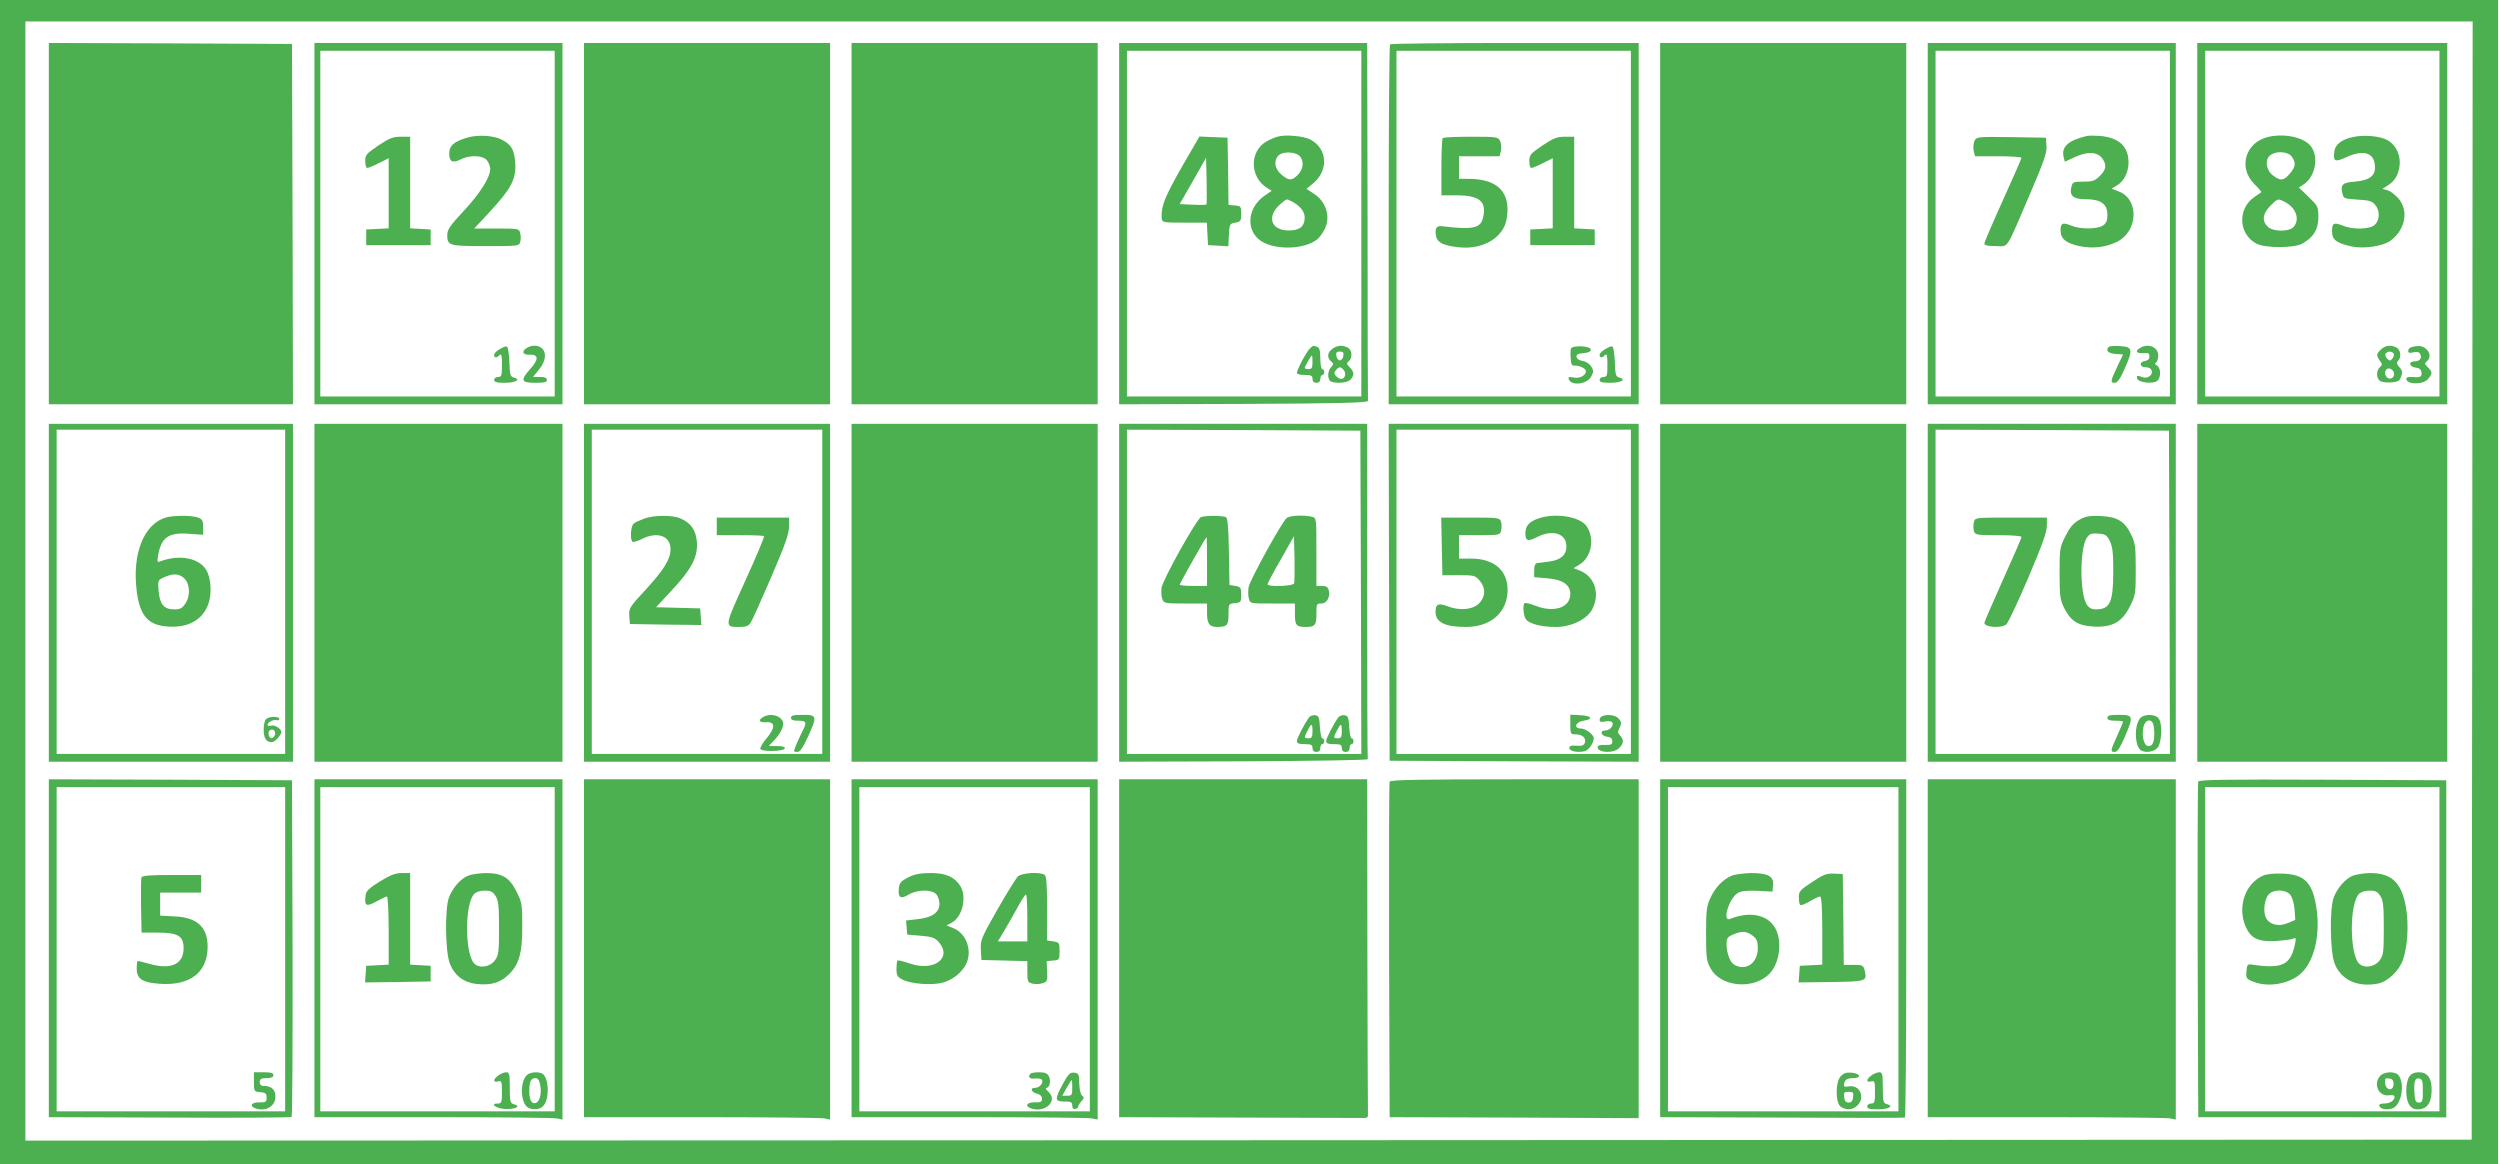 <?xml version="1.0" standalone="no"?>
<!DOCTYPE svg PUBLIC "-//W3C//DTD SVG 20010904//EN"
 "http://www.w3.org/TR/2001/REC-SVG-20010904/DTD/svg10.dtd">
<svg version="1.0" xmlns="http://www.w3.org/2000/svg"
 width="1280pt" height="596pt" viewBox="0 0 1280 596"
 preserveAspectRatio="xMidYMid meet">
<g transform="translate(0,596) scale(0.1,-0.1)"
fill="#4caf50" stroke="none">
<path d="M0 2980 l0 -2980 6395 0 6395 0 0 2980 0 2980 -6395 0 -6395 0 0
-2980z m12658 8 l-3 -2863 -6262 -3 -6263 -2 0 2865 0 2865 6265 0 6265 0 -2
-2862z"/>
<path d="M250 4815 l0 -925 625 0 625 0 -2 923 -3 922 -622 3 -623 2 0 -925z"/>
<path d="M1610 4815 l0 -925 635 0 635 0 0 925 0 925 -635 0 -635 0 0 -925z
m1230 0 l0 -885 -600 0 -600 0 0 885 0 885 600 0 600 0 0 -885z"/>
<path d="M2398 5257 c-73 -21 -98 -42 -98 -83 0 -42 17 -51 59 -30 46 24 116
21 135 -6 9 -12 16 -32 16 -43 0 -42 -51 -124 -134 -213 -72 -77 -86 -98 -86
-125 0 -55 8 -57 196 -57 171 0 172 0 178 23 3 12 3 33 -1 45 -5 21 -10 22
-120 22 l-115 0 80 86 c110 119 135 167 130 249 -4 68 -20 95 -69 120 -40 21
-119 26 -171 12z"/>
<path d="M1937 5215 c-61 -42 -67 -48 -67 -80 0 -19 5 -35 10 -35 6 0 33 11
60 25 l50 25 0 -179 0 -180 -57 -3 -58 -3 0 -40 0 -40 165 0 165 0 0 40 0 40
-52 3 -53 3 0 235 0 234 -48 0 c-39 0 -58 -7 -115 -45z"/>
<path d="M2558 4172 c-16 -9 -28 -22 -28 -29 0 -16 12 -17 28 -1 9 9 12 -2 12
-50 0 -55 -2 -62 -20 -62 -11 0 -20 -7 -20 -15 0 -11 13 -15 54 -15 56 0 85
17 47 27 -18 4 -21 14 -23 81 -2 41 -7 77 -13 78 -5 2 -22 -4 -37 -14z"/>
<path d="M2698 4179 c-30 -17 -22 -37 14 -35 46 2 47 -24 4 -72 -53 -59 -49
-72 24 -72 47 0 60 3 60 15 0 11 -11 15 -36 15 l-35 0 30 37 c51 61 37 124
-26 123 -10 0 -26 -5 -35 -11z"/>
<path d="M2990 4815 l0 -925 630 0 630 0 0 925 0 925 -630 0 -630 0 0 -925z"/>
<path d="M4360 4815 l0 -925 630 0 630 0 0 925 0 925 -630 0 -630 0 0 -925z"/>
<path d="M5730 4815 l0 -925 638 2 c502 2 637 6 636 16 -1 6 -2 422 -2 922
l-2 910 -635 0 -635 0 0 -925z m1240 0 l0 -885 -600 0 -600 0 0 885 0 885 600
0 600 0 0 -885z"/>
<path d="M6544 5261 c-17 -4 -44 -16 -61 -26 -85 -50 -85 -178 1 -235 l27 -17
-35 -24 c-98 -67 -99 -197 -2 -243 83 -39 220 -28 275 23 16 15 35 46 42 69
17 59 -8 123 -62 159 l-40 26 34 28 c81 67 74 179 -15 225 -33 17 -123 26
-164 15z m108 -98 c26 -23 23 -69 -7 -98 -31 -32 -46 -31 -84 1 -35 29 -41 72
-15 98 20 21 83 20 106 -1z m-39 -234 c43 -22 67 -52 67 -82 0 -46 -25 -67
-81 -67 -94 0 -116 74 -41 137 32 27 28 26 55 12z"/>
<path d="M6107 5202 c-141 -241 -163 -290 -159 -359 2 -22 5 -23 117 -23 l114
0 3 -57 3 -58 52 -3 52 -3 3 58 c3 56 4 58 33 63 27 5 30 9 30 45 0 38 -2 40
-32 43 l-33 3 -2 172 -3 172 -72 3 -72 3 -34 -59z m70 -289 c-3 -2 -34 -3 -71
-1 l-66 3 68 119 67 118 3 -117 c1 -65 1 -120 -1 -122z"/>
<path d="M6705 4174 c-18 -18 -65 -108 -65 -124 0 -5 18 -10 40 -10 33 0 40
-3 40 -20 0 -13 7 -20 20 -20 13 0 20 7 20 20 0 11 5 20 10 20 6 0 10 7 10 15
0 8 -4 15 -10 15 -5 0 -10 24 -10 54 0 40 -4 55 -16 60 -21 8 -20 8 -39 -10z
m15 -69 c0 -28 -4 -35 -20 -35 -11 0 -20 3 -20 6 0 7 33 64 37 64 2 0 3 -16 3
-35z"/>
<path d="M6822 4174 c-26 -18 -29 -46 -7 -64 14 -12 14 -15 0 -30 -20 -22 -19
-66 1 -74 29 -11 83 -6 98 10 21 21 20 40 -3 63 -17 17 -18 21 -5 32 20 17 17
57 -5 69 -28 14 -53 13 -79 -6z m56 -36 c-2 -13 -10 -23 -18 -23 -8 0 -16 10
-18 23 -3 17 2 22 18 22 16 0 21 -5 18 -22z m2 -73 c15 -18 6 -45 -13 -45 -8
0 -20 7 -27 15 -10 12 -10 18 0 30 16 19 24 19 40 0z"/>
<path d="M7117 5733 c-4 -3 -7 -420 -7 -925 l0 -918 640 0 640 0 0 925 0 925
-633 0 c-349 0 -637 -3 -640 -7z m1233 -918 l0 -885 -600 0 -600 0 0 885 0
885 600 0 600 0 0 -885z"/>
<path d="M7387 5253 c-4 -3 -7 -71 -7 -150 l0 -143 75 0 c117 0 155 -29 140
-106 -11 -63 -47 -72 -215 -52 -27 3 -36 -16 -26 -56 7 -29 43 -45 115 -52
126 -14 232 51 246 150 20 129 -45 198 -187 200 l-58 1 0 57 0 58 104 0 104 0
7 29 c3 17 1 39 -5 50 -10 20 -20 21 -149 21 -76 0 -141 -3 -144 -7z"/>
<path d="M7897 5215 c-61 -42 -67 -48 -67 -80 0 -19 5 -35 10 -35 6 0 33 11
60 25 l50 25 0 -179 0 -180 -57 -3 -58 -3 0 -40 0 -40 165 0 165 0 0 40 0 40
-52 3 -53 3 0 235 0 234 -48 0 c-39 0 -58 -7 -115 -45z"/>
<path d="M8043 4175 c-2 -7 -3 -30 -1 -51 2 -31 7 -38 20 -36 21 3 58 -15 58
-28 0 -22 -32 -39 -62 -33 -23 5 -30 3 -26 -8 12 -37 96 -27 116 15 12 23 11
31 -2 51 -9 13 -28 25 -43 27 -16 2 -29 10 -31 20 -2 13 5 17 35 20 26 2 38 8
38 18 0 19 -94 24 -102 5z"/>
<path d="M8218 4172 c-16 -9 -28 -22 -28 -29 0 -16 12 -17 28 -1 9 9 12 -2 12
-50 0 -55 -2 -62 -20 -62 -11 0 -20 -7 -20 -15 0 -11 13 -15 54 -15 56 0 85
17 47 27 -18 4 -21 14 -23 81 -2 41 -7 77 -13 78 -5 2 -22 -4 -37 -14z"/>
<path d="M8500 4815 l0 -925 630 0 630 0 0 925 0 925 -630 0 -630 0 0 -925z"/>
<path d="M9870 4815 l0 -925 635 0 635 0 0 925 0 925 -635 0 -635 0 0 -925z
m1240 0 l0 -885 -600 0 -600 0 0 885 0 885 600 0 600 0 0 -885z"/>
<path d="M10685 5264 c-97 -23 -132 -56 -119 -109 l6 -23 54 25 c64 29 114 26
139 -10 22 -32 19 -55 -14 -88 -25 -25 -37 -29 -84 -29 -50 0 -55 -2 -61 -25
-12 -47 8 -65 73 -65 77 0 111 -24 111 -80 0 -29 -6 -43 -22 -54 -29 -20 -117
-21 -164 -1 -44 18 -54 13 -54 -26 0 -41 29 -65 96 -79 69 -14 132 -7 191 21
112 54 117 221 8 260 l-34 13 30 18 c39 24 63 80 56 136 -8 69 -54 107 -143
116 -27 2 -58 2 -69 0z"/>
<path d="M10110 5240 c-6 -12 -8 -34 -5 -51 l7 -29 119 0 c65 0 119 -4 119 -8
0 -5 -43 -102 -95 -217 -52 -115 -95 -215 -95 -222 0 -9 17 -13 58 -13 68 0
48 -31 176 268 71 166 87 211 84 245 l-3 42 -177 3 c-171 2 -177 2 -188 -18z"/>
<path d="M10797 4184 c-18 -18 -4 -33 33 -36 l40 -3 -30 -63 c-35 -74 -36 -82
-12 -82 13 0 28 21 51 74 43 97 40 110 -24 114 -28 2 -54 0 -58 -4z"/>
<path d="M10958 4179 c-28 -16 -21 -29 15 -27 26 3 32 -1 32 -17 0 -13 -8 -21
-22 -23 -32 -5 -29 -32 2 -32 32 0 45 -28 21 -46 -13 -9 -25 -10 -43 -3 -21 8
-24 6 -21 -8 4 -22 82 -31 104 -12 19 16 18 66 -2 77 -11 6 -13 11 -5 16 6 4
11 20 11 36 0 43 -50 64 -92 39z"/>
<path d="M11250 4815 l0 -925 640 0 640 0 0 925 0 925 -640 0 -640 0 0 -925z
m1240 0 l0 -885 -600 0 -600 0 0 885 0 885 600 0 600 0 0 -885z"/>
<path d="M11613 5259 c-117 -28 -155 -157 -71 -241 22 -22 38 -41 36 -42 -1
-1 -18 -13 -36 -25 -87 -60 -81 -189 10 -238 45 -24 190 -24 234 -1 59 32 84
73 84 136 0 54 -2 57 -50 104 l-50 48 25 16 c58 38 78 136 39 192 -33 48 -135
71 -221 51z m121 -101 c22 -31 20 -52 -10 -87 -31 -37 -49 -39 -88 -8 -35 28
-41 82 -11 103 30 23 91 18 109 -8z m-34 -233 c56 -29 77 -89 43 -127 -23 -26
-106 -25 -133 2 -30 30 -25 67 14 106 39 39 38 39 76 19z"/>
<path d="M12050 5259 c-58 -11 -94 -39 -98 -73 -7 -54 2 -58 63 -30 90 41 145
21 145 -54 0 -44 -32 -66 -103 -72 -66 -5 -75 -15 -63 -65 5 -21 13 -23 77
-27 60 -3 74 -8 90 -27 25 -30 24 -76 -1 -101 -25 -25 -113 -27 -166 -5 -45
18 -54 13 -54 -30 0 -42 23 -60 97 -76 64 -15 163 0 203 29 76 57 94 154 39
217 -17 19 -42 38 -56 41 l-25 7 27 17 c38 25 54 53 61 102 6 53 -18 105 -61
130 -38 21 -117 29 -175 17z"/>
<path d="M12190 4170 c-24 -24 -24 -29 -5 -57 13 -18 13 -22 0 -33 -19 -16
-19 -54 -1 -69 8 -7 34 -11 58 -9 36 3 44 7 52 30 8 22 6 32 -9 48 -14 16 -16
23 -7 32 18 18 14 56 -7 68 -30 16 -59 12 -81 -10z m65 -20 c4 -6 1 -18 -6
-26 -11 -13 -14 -13 -27 0 -8 8 -11 19 -8 25 9 14 33 14 41 1z m1 -115 c-3 -9
-14 -15 -23 -13 -22 4 -30 38 -11 49 18 11 43 -15 34 -36z"/>
<path d="M12348 4183 c-10 -2 -18 -11 -18 -19 0 -11 7 -13 26 -8 17 4 29 2 34
-6 13 -21 0 -40 -26 -40 -34 0 -31 -28 4 -32 19 -2 28 -9 30 -25 3 -24 -6 -27
-55 -23 -13 1 -23 -3 -23 -9 0 -31 87 -32 112 -1 23 28 23 35 -1 59 -17 17
-18 21 -5 32 19 16 18 43 -4 62 -18 17 -39 19 -74 10z"/>
<path d="M250 2925 l0 -865 625 0 625 0 0 865 0 865 -625 0 -625 0 0 -865z
m1210 5 l0 -830 -585 0 -585 0 0 830 0 830 585 0 585 0 0 -830z"/>
<path d="M848 3310 c-112 -34 -172 -186 -148 -376 16 -127 58 -175 159 -182
103 -7 176 32 207 113 20 54 15 139 -12 180 -39 60 -139 77 -236 40 -13 -5
-14 0 -8 34 16 90 54 116 157 108 l73 -5 0 39 c0 33 -4 41 -26 49 -30 12 -128
12 -166 0z m92 -308 c31 -25 37 -88 11 -129 -18 -28 -27 -33 -59 -33 -53 0
-74 26 -80 95 -4 54 -4 55 29 70 45 19 72 19 99 -3z"/>
<path d="M1362 2278 c-7 -7 -12 -30 -12 -53 0 -44 13 -65 41 -65 16 0 49 35
49 52 0 17 -33 38 -51 33 -10 -4 -19 -2 -19 4 0 14 32 29 48 24 6 -3 12 0 12
6 0 15 -53 14 -68 -1z m45 -82 c-4 -9 -11 -16 -16 -16 -15 0 -23 33 -9 41 17
11 32 -5 25 -25z"/>
<path d="M1610 2925 l0 -865 635 0 635 0 0 865 0 865 -635 0 -635 0 0 -865z"/>
<path d="M2990 2925 l0 -865 630 0 630 0 0 865 0 865 -630 0 -630 0 0 -865z
m1220 5 l0 -830 -590 0 -590 0 0 830 0 830 590 0 590 0 0 -830z"/>
<path d="M3296 3304 c-21 -8 -45 -19 -52 -25 -15 -13 -19 -85 -5 -93 4 -3 25
4 47 14 80 41 149 16 147 -54 -1 -51 -34 -103 -127 -205 -83 -89 -87 -96 -84
-135 l3 -41 183 -3 183 -2 -3 42 -3 43 -113 3 -113 3 80 86 c102 109 135 172
129 248 -5 62 -31 98 -85 121 -41 18 -137 17 -187 -2z"/>
<path d="M3670 3265 l0 -45 118 0 c65 0 121 -2 124 -5 3 -3 -40 -105 -95 -226
-110 -242 -110 -239 -30 -239 33 0 46 5 57 23 8 12 55 117 105 233 71 165 91
222 91 258 l0 46 -185 0 -185 0 0 -45z"/>
<path d="M3908 2289 c-28 -16 -21 -29 14 -27 48 4 49 -27 3 -82 -20 -23 -34
-48 -32 -54 5 -16 119 -14 125 2 2 8 -9 12 -39 12 l-43 0 26 28 c30 31 48 64
48 86 0 38 -61 59 -102 35z"/>
<path d="M4050 2285 c0 -10 10 -15 33 -15 46 0 49 -7 28 -49 -10 -20 -26 -53
-34 -73 -15 -37 -15 -38 4 -38 15 0 28 18 55 76 49 108 48 114 -26 114 -47 0
-60 -3 -60 -15z"/>
<path d="M4360 2925 l0 -865 630 0 630 0 0 865 0 865 -630 0 -630 0 0 -865z"/>
<path d="M5730 2925 l0 -865 638 2 c350 2 636 6 635 11 -2 4 -3 392 -3 862 l0
855 -635 0 -635 0 0 -865z m1238 3 l2 -828 -600 0 -600 0 0 830 0 830 598 -2
597 -3 3 -827z"/>
<path d="M6150 3313 c-21 -6 -197 -321 -203 -363 -2 -19 -1 -45 4 -57 8 -22
14 -23 119 -23 l110 0 0 -48 c0 -55 12 -72 51 -72 52 0 59 8 59 65 0 53 0 54
33 57 30 3 32 5 32 43 0 36 -3 40 -30 45 l-30 5 -3 170 c-2 120 -6 171 -15
177 -12 8 -101 9 -127 1z m30 -228 l0 -125 -70 0 c-38 0 -70 3 -70 6 0 7 133
243 138 244 1 0 2 -56 2 -125z"/>
<path d="M6588 3308 c-25 -21 -189 -318 -195 -354 -3 -18 -3 -44 1 -58 6 -26
6 -26 121 -26 l115 0 0 -54 c0 -57 7 -66 55 -66 48 0 55 9 55 66 0 51 1 54 25
54 29 0 47 34 38 69 -4 15 -13 21 -34 21 l-29 0 0 174 c0 172 0 174 -22 180
-39 10 -114 7 -130 -6z m38 -335 c-6 -15 -136 -19 -136 -4 0 4 30 62 68 127
l67 119 3 -114 c1 -63 0 -121 -2 -128z"/>
<path d="M6703 2288 c-23 -31 -63 -108 -63 -122 0 -12 10 -16 40 -16 33 0 40
-3 40 -20 0 -13 7 -20 20 -20 13 0 20 7 20 20 0 11 5 20 10 20 6 0 10 7 10 15
0 8 -4 15 -10 15 -5 0 -10 26 -12 58 -3 49 -6 57 -24 60 -11 2 -25 -3 -31 -10z
m17 -73 c0 -28 -4 -35 -20 -35 -24 0 -24 3 -5 40 20 39 25 38 25 -5z"/>
<path d="M6853 2288 c-23 -31 -63 -108 -63 -122 0 -12 10 -16 40 -16 33 0 40
-3 40 -20 0 -13 7 -20 20 -20 13 0 20 7 20 20 0 11 5 20 10 20 6 0 10 7 10 15
0 8 -4 15 -10 15 -5 0 -10 26 -12 58 -3 49 -6 57 -24 60 -11 2 -25 -3 -31 -10z
m17 -73 c0 -28 -4 -35 -20 -35 -24 0 -24 3 -5 40 20 39 25 38 25 -5z"/>
<path d="M7112 2928 l3 -863 638 -3 637 -2 0 865 0 865 -640 0 -640 0 2 -862z
m1238 2 l0 -830 -600 0 -600 0 0 830 0 830 600 0 600 0 0 -830z"/>
<path d="M7875 3305 c-47 -17 -65 -38 -65 -76 0 -39 13 -43 59 -19 81 41 151
19 151 -48 0 -44 -29 -69 -87 -77 -26 -3 -55 -7 -63 -8 -10 -2 -15 -14 -15
-37 l0 -35 68 -6 c77 -6 117 -33 117 -80 0 -69 -81 -98 -177 -61 -29 11 -54
17 -57 14 -12 -11 -5 -71 9 -86 22 -22 81 -36 151 -36 79 0 159 39 186 90 41
79 14 166 -60 197 l-35 14 32 20 c59 36 77 131 35 194 -33 50 -161 71 -249 40z"/>
<path d="M7382 3163 l3 -148 83 0 c79 0 85 -1 108 -28 30 -35 31 -78 1 -112
-31 -36 -99 -44 -163 -20 -50 19 -64 13 -64 -28 0 -53 48 -77 155 -77 121 0
203 66 213 170 10 111 -61 180 -186 180 l-62 0 0 60 0 60 105 0 c102 0 105 1
111 24 3 14 3 34 -1 45 -6 20 -13 21 -156 21 l-150 0 3 -147z"/>
<path d="M8040 2251 c0 -49 1 -51 29 -51 33 0 54 -20 45 -44 -5 -13 -16 -16
-43 -14 -27 2 -36 -1 -36 -12 0 -16 43 -25 79 -16 20 5 46 42 46 66 0 19 -41
50 -66 50 -39 0 -28 34 14 40 52 8 42 25 -15 28 l-53 3 0 -50z"/>
<path d="M8203 2293 c-7 -2 -13 -11 -13 -19 0 -10 8 -12 29 -8 17 4 32 1 36
-5 9 -16 -13 -41 -36 -41 -30 0 -22 -28 9 -32 19 -2 27 -9 27 -23 0 -17 -6
-20 -37 -19 -25 1 -38 -3 -38 -11 0 -30 81 -34 110 -5 24 24 25 43 5 64 -12
12 -13 20 -5 35 14 27 13 37 -6 55 -15 15 -55 20 -81 9z"/>
<path d="M8500 2925 l0 -865 630 0 630 0 0 865 0 865 -630 0 -630 0 0 -865z"/>
<path d="M9870 2925 l0 -865 635 0 635 0 0 865 0 865 -635 0 -635 0 0 -865z
m1238 3 l2 -828 -600 0 -600 0 0 830 0 830 598 -2 597 -3 3 -827z"/>
<path d="M10645 3298 c-30 -17 -48 -39 -70 -83 -29 -57 -30 -66 -30 -190 0
-116 3 -135 23 -177 34 -68 72 -92 152 -96 95 -5 145 23 185 103 29 57 30 66
30 190 0 116 -3 135 -23 177 -34 70 -72 92 -157 96 -58 2 -77 -1 -110 -20z
m157 -108 c14 -27 18 -61 18 -151 0 -163 -16 -199 -89 -199 -22 0 -35 7 -47
25 -36 56 -36 285 0 341 15 21 23 25 59 22 37 -3 44 -7 59 -38z"/>
<path d="M10107 3288 c-4 -12 -4 -33 -1 -45 6 -22 10 -23 125 -23 68 0 119 -4
119 -9 0 -6 -43 -105 -95 -220 -52 -116 -95 -215 -95 -220 0 -23 86 -29 112
-8 9 6 59 113 112 237 71 167 96 236 96 268 l0 42 -184 0 c-181 0 -184 0 -189
-22z"/>
<path d="M10790 2285 c0 -11 11 -15 40 -15 22 0 40 -2 40 -5 0 -3 -13 -35 -30
-72 -35 -77 -36 -83 -12 -83 13 0 27 22 50 75 47 109 45 115 -28 115 -47 0
-60 -3 -60 -15z"/>
<path d="M10958 2283 c-32 -37 -29 -143 4 -165 24 -14 65 -8 84 13 23 26 27
127 5 152 -18 22 -74 22 -93 0z m66 -29 c3 -9 6 -31 6 -49 0 -46 -9 -65 -30
-65 -22 0 -35 47 -26 96 7 37 38 48 50 18z"/>
<path d="M11250 2925 l0 -865 640 0 640 0 0 865 0 865 -640 0 -640 0 0 -865z"/>
<path d="M250 1105 l0 -865 618 -2 c339 -2 620 0 625 3 4 3 6 392 5 865 l-3
859 -622 3 -623 2 0 -865z m1210 -5 l0 -830 -585 0 -585 0 0 830 0 830 585 0
585 0 0 -830z"/>
<path d="M724 1467 c-2 -7 -3 -74 -2 -148 l3 -134 80 0 c107 0 135 -17 135
-80 0 -81 -63 -111 -171 -81 -32 9 -61 16 -64 16 -3 0 -5 -18 -5 -40 0 -52 29
-71 118 -77 155 -11 245 58 245 190 0 100 -53 150 -169 155 l-74 4 0 59 0 59
105 0 105 0 0 45 0 45 -150 0 c-114 0 -152 -3 -156 -13z"/>
<path d="M1300 421 c0 -49 1 -50 33 -53 27 -2 32 -7 32 -28 0 -22 -4 -25 -37
-24 -39 1 -53 -18 -22 -30 53 -20 104 9 104 59 0 36 -20 55 -59 55 -14 0 -21
6 -21 20 0 16 7 20 35 20 24 0 35 5 35 15 0 11 -12 15 -50 15 l-50 0 0 -49z"/>
<path d="M1610 1105 l0 -865 604 0 c332 0 618 -3 635 -6 l31 -6 0 871 0 871
-635 0 -635 0 0 -865z m1230 -5 l0 -830 -600 0 -600 0 0 830 0 830 600 0 600
0 0 -830z"/>
<path d="M1945 1447 c-56 -35 -71 -49 -73 -71 -7 -55 3 -60 54 -32 26 14 50
26 55 26 5 0 9 -79 9 -175 l0 -174 -57 -3 -58 -3 -3 -43 -3 -42 168 2 168 3 0
40 0 40 -52 3 -53 3 0 235 0 234 -43 0 c-33 0 -58 -10 -112 -43z"/>
<path d="M2395 1476 c-39 -17 -79 -64 -97 -113 -21 -60 -18 -276 5 -336 24
-62 72 -98 137 -105 73 -7 117 5 160 44 57 52 75 112 74 255 0 108 -2 120 -30
175 -36 72 -73 94 -159 94 -33 -1 -74 -7 -90 -14z m142 -103 c15 -23 18 -50
18 -164 0 -124 -2 -140 -21 -166 -26 -35 -81 -43 -107 -15 -47 52 -48 302 0
354 10 11 30 18 54 18 31 0 42 -5 56 -27z"/>
<path d="M2552 454 c-27 -19 -29 -38 -2 -31 18 5 20 0 20 -54 0 -53 -2 -59
-21 -59 -43 0 -11 -25 36 -28 52 -3 86 14 47 24 -20 6 -22 12 -22 85 0 69 -2
79 -18 79 -10 0 -28 -7 -40 -16z"/>
<path d="M2697 455 c-33 -32 -33 -128 -1 -160 21 -20 67 -19 86 3 32 36 29
142 -4 164 -21 13 -65 9 -81 -7z m69 -50 c8 -44 -2 -84 -22 -92 -21 -8 -34 14
-34 59 0 49 8 68 31 68 13 0 20 -10 25 -35z"/>
<path d="M2990 1105 l0 -865 599 0 c329 0 613 -3 630 -6 l31 -6 0 871 0 871
-630 0 -630 0 0 -865z"/>
<path d="M4360 1105 l0 -865 599 0 c329 0 613 -3 630 -6 l31 -6 0 871 0 871
-630 0 -630 0 0 -865z m1220 -5 l0 -830 -590 0 -590 0 0 830 0 830 590 0 590
0 0 -830z"/>
<path d="M4650 1468 c-38 -20 -45 -28 -48 -57 -5 -47 9 -56 49 -32 44 27 119
28 142 3 10 -10 17 -33 17 -50 0 -43 -37 -70 -111 -78 l-60 -7 3 -36 3 -36 69
-6 c59 -5 73 -10 93 -33 70 -82 -26 -152 -149 -109 -32 11 -60 18 -63 15 -3
-3 -5 -22 -5 -43 0 -33 4 -41 32 -55 42 -22 151 -30 205 -15 49 13 97 51 118
92 35 67 5 158 -62 186 l-37 15 27 14 c55 29 79 133 43 189 -30 46 -74 65
-151 65 -54 0 -82 -6 -115 -22z"/>
<path d="M5212 1473 c-10 -10 -58 -87 -106 -171 -82 -145 -87 -156 -84 -205
l3 -52 118 -3 117 -3 0 -54 c0 -51 2 -55 26 -61 15 -4 38 -3 52 2 24 8 26 13
23 61 l-2 52 33 3 c32 3 33 4 33 48 0 43 -1 45 -32 50 l-32 5 0 164 c0 124 -3
166 -13 172 -25 16 -115 10 -136 -8z m48 -213 l0 -120 -76 0 -75 0 26 43 c14
23 45 77 68 119 23 43 45 78 50 78 4 0 7 -54 7 -120z"/>
<path d="M5277 463 c-17 -16 -5 -29 22 -25 16 2 32 -1 36 -7 9 -16 -13 -41
-37 -41 -27 0 -17 -23 13 -30 15 -4 24 -13 24 -25 0 -17 -7 -20 -37 -19 -39 1
-53 -18 -22 -30 72 -28 143 36 93 83 -13 12 -18 21 -12 21 18 0 25 37 13 60
-8 15 -21 20 -49 20 -21 0 -41 -3 -44 -7z"/>
<path d="M5443 412 c-44 -80 -43 -92 7 -92 34 0 40 -3 40 -21 0 -13 5 -19 16
-17 8 2 15 8 15 13 0 6 8 18 17 28 13 15 14 20 3 26 -8 6 -14 30 -15 62 -1 50
-3 54 -26 57 -21 2 -30 -6 -57 -56z m47 -22 c0 -36 -2 -40 -26 -40 l-25 0 22
40 c13 22 24 40 26 40 2 0 3 -18 3 -40z"/>
<path d="M5730 1105 l0 -865 615 -2 c338 -1 625 -2 638 -2 15 -1 22 4 21 17
-1 9 -2 400 -3 867 l-1 850 -635 0 -635 0 0 -865z"/>
<path d="M7115 1958 c-3 -7 -4 -397 -3 -865 l3 -853 638 -2 637 -3 0 868 0
867 -635 0 c-499 0 -637 -3 -640 -12z"/>
<path d="M8500 1105 l0 -865 623 -2 c342 -2 625 -2 630 0 4 2 7 392 7 868 l0
864 -630 0 -630 0 0 -865z m1220 -5 l0 -830 -590 0 -590 0 0 830 0 830 590 0
590 0 0 -830z"/>
<path d="M8865 1476 c-45 -20 -84 -61 -108 -114 -19 -41 -22 -64 -22 -182 0
-122 2 -139 23 -178 49 -92 210 -111 295 -34 53 47 73 154 43 226 -33 80 -131
105 -238 61 -42 -17 -7 102 38 132 18 11 44 14 101 12 l78 -4 3 32 c5 46 -25
63 -113 63 -38 -1 -83 -7 -100 -14z m109 -307 c21 -16 26 -29 26 -63 0 -77
-59 -119 -120 -86 -22 12 -40 60 -40 107 0 29 5 36 33 48 45 20 70 18 101 -6z"/>
<path d="M9278 1444 c-61 -40 -68 -48 -68 -78 0 -18 3 -36 7 -39 3 -4 25 4 49
18 23 14 47 25 53 25 7 0 11 -57 11 -175 l0 -174 -57 -3 -58 -3 -3 -43 -3 -42
168 2 c183 3 184 3 169 64 -6 21 -12 24 -56 24 l-50 0 -2 233 -3 232 -45 2
c-38 2 -55 -5 -112 -43z"/>
<path d="M9424 449 c-27 -30 -27 -134 0 -155 28 -20 63 -17 86 6 41 41 13 106
-42 98 -29 -5 -32 -1 -22 26 4 10 18 16 41 16 46 0 39 24 -8 28 -26 2 -40 -3
-55 -19z m64 -106 c-2 -20 -9 -28 -23 -28 -14 0 -21 8 -23 28 -3 23 0 27 23
27 23 0 26 -4 23 -27z"/>
<path d="M9582 454 c-27 -19 -29 -38 -2 -31 18 5 20 0 20 -54 0 -52 -2 -59
-20 -59 -11 0 -20 -7 -20 -15 0 -11 13 -15 54 -15 56 0 85 17 47 27 -19 5 -21
12 -21 84 0 69 -2 79 -18 79 -10 0 -28 -7 -40 -16z"/>
<path d="M9870 1105 l0 -865 604 0 c332 0 618 -3 635 -6 l31 -6 0 871 0 871
-635 0 -635 0 0 -865z"/>
<path d="M11255 1958 c-3 -7 -4 -397 -3 -866 l3 -852 635 0 635 -1 0 863 0
863 -633 3 c-501 2 -634 0 -637 -10z m1235 -858 l0 -830 -600 0 -600 0 0 830
0 830 600 0 600 0 0 -830z"/>
<path d="M11585 1476 c-92 -42 -131 -163 -86 -263 27 -59 65 -76 155 -71 39 3
78 8 88 12 14 7 15 3 7 -34 -23 -103 -68 -122 -224 -98 -17 2 -21 -3 -23 -35
-3 -35 -1 -39 32 -52 77 -33 190 -13 249 43 67 63 98 199 77 334 -20 130 -60
171 -173 175 -46 2 -83 -2 -102 -11z m140 -96 c11 -13 20 -41 23 -75 l4 -55
-38 -16 c-47 -20 -93 -9 -112 26 -16 32 -9 96 14 121 24 26 85 26 109 -1z"/>
<path d="M12045 1476 c-39 -17 -79 -64 -97 -113 -21 -60 -18 -276 5 -336 33
-84 116 -123 222 -103 51 10 110 67 129 124 36 113 28 286 -17 366 -30 53 -76
76 -152 76 -33 -1 -74 -7 -90 -14z m142 -103 c15 -23 18 -50 18 -164 0 -124
-2 -140 -21 -166 -26 -35 -81 -43 -107 -15 -47 52 -48 302 0 354 10 11 30 18
54 18 31 0 42 -5 56 -27z"/>
<path d="M12187 452 c-38 -42 -9 -107 45 -100 16 3 28 0 28 -7 0 -20 -23 -35
-53 -35 -18 0 -27 -4 -25 -12 6 -16 32 -22 64 -14 48 12 70 127 34 171 -17 21
-73 19 -93 -3z m68 -42 c0 -38 -39 -35 -43 3 -3 25 0 28 20 25 17 -2 23 -9 23
-28z"/>
<path d="M12336 448 c-10 -13 -16 -43 -16 -73 0 -62 20 -95 58 -95 49 0 72 33
72 102 0 59 -22 88 -65 88 -24 0 -39 -7 -49 -22z m69 -73 c0 -53 -2 -60 -20
-60 -17 0 -20 8 -23 49 -4 60 3 79 25 74 15 -3 18 -14 18 -63z"/>
</g>
</svg>
